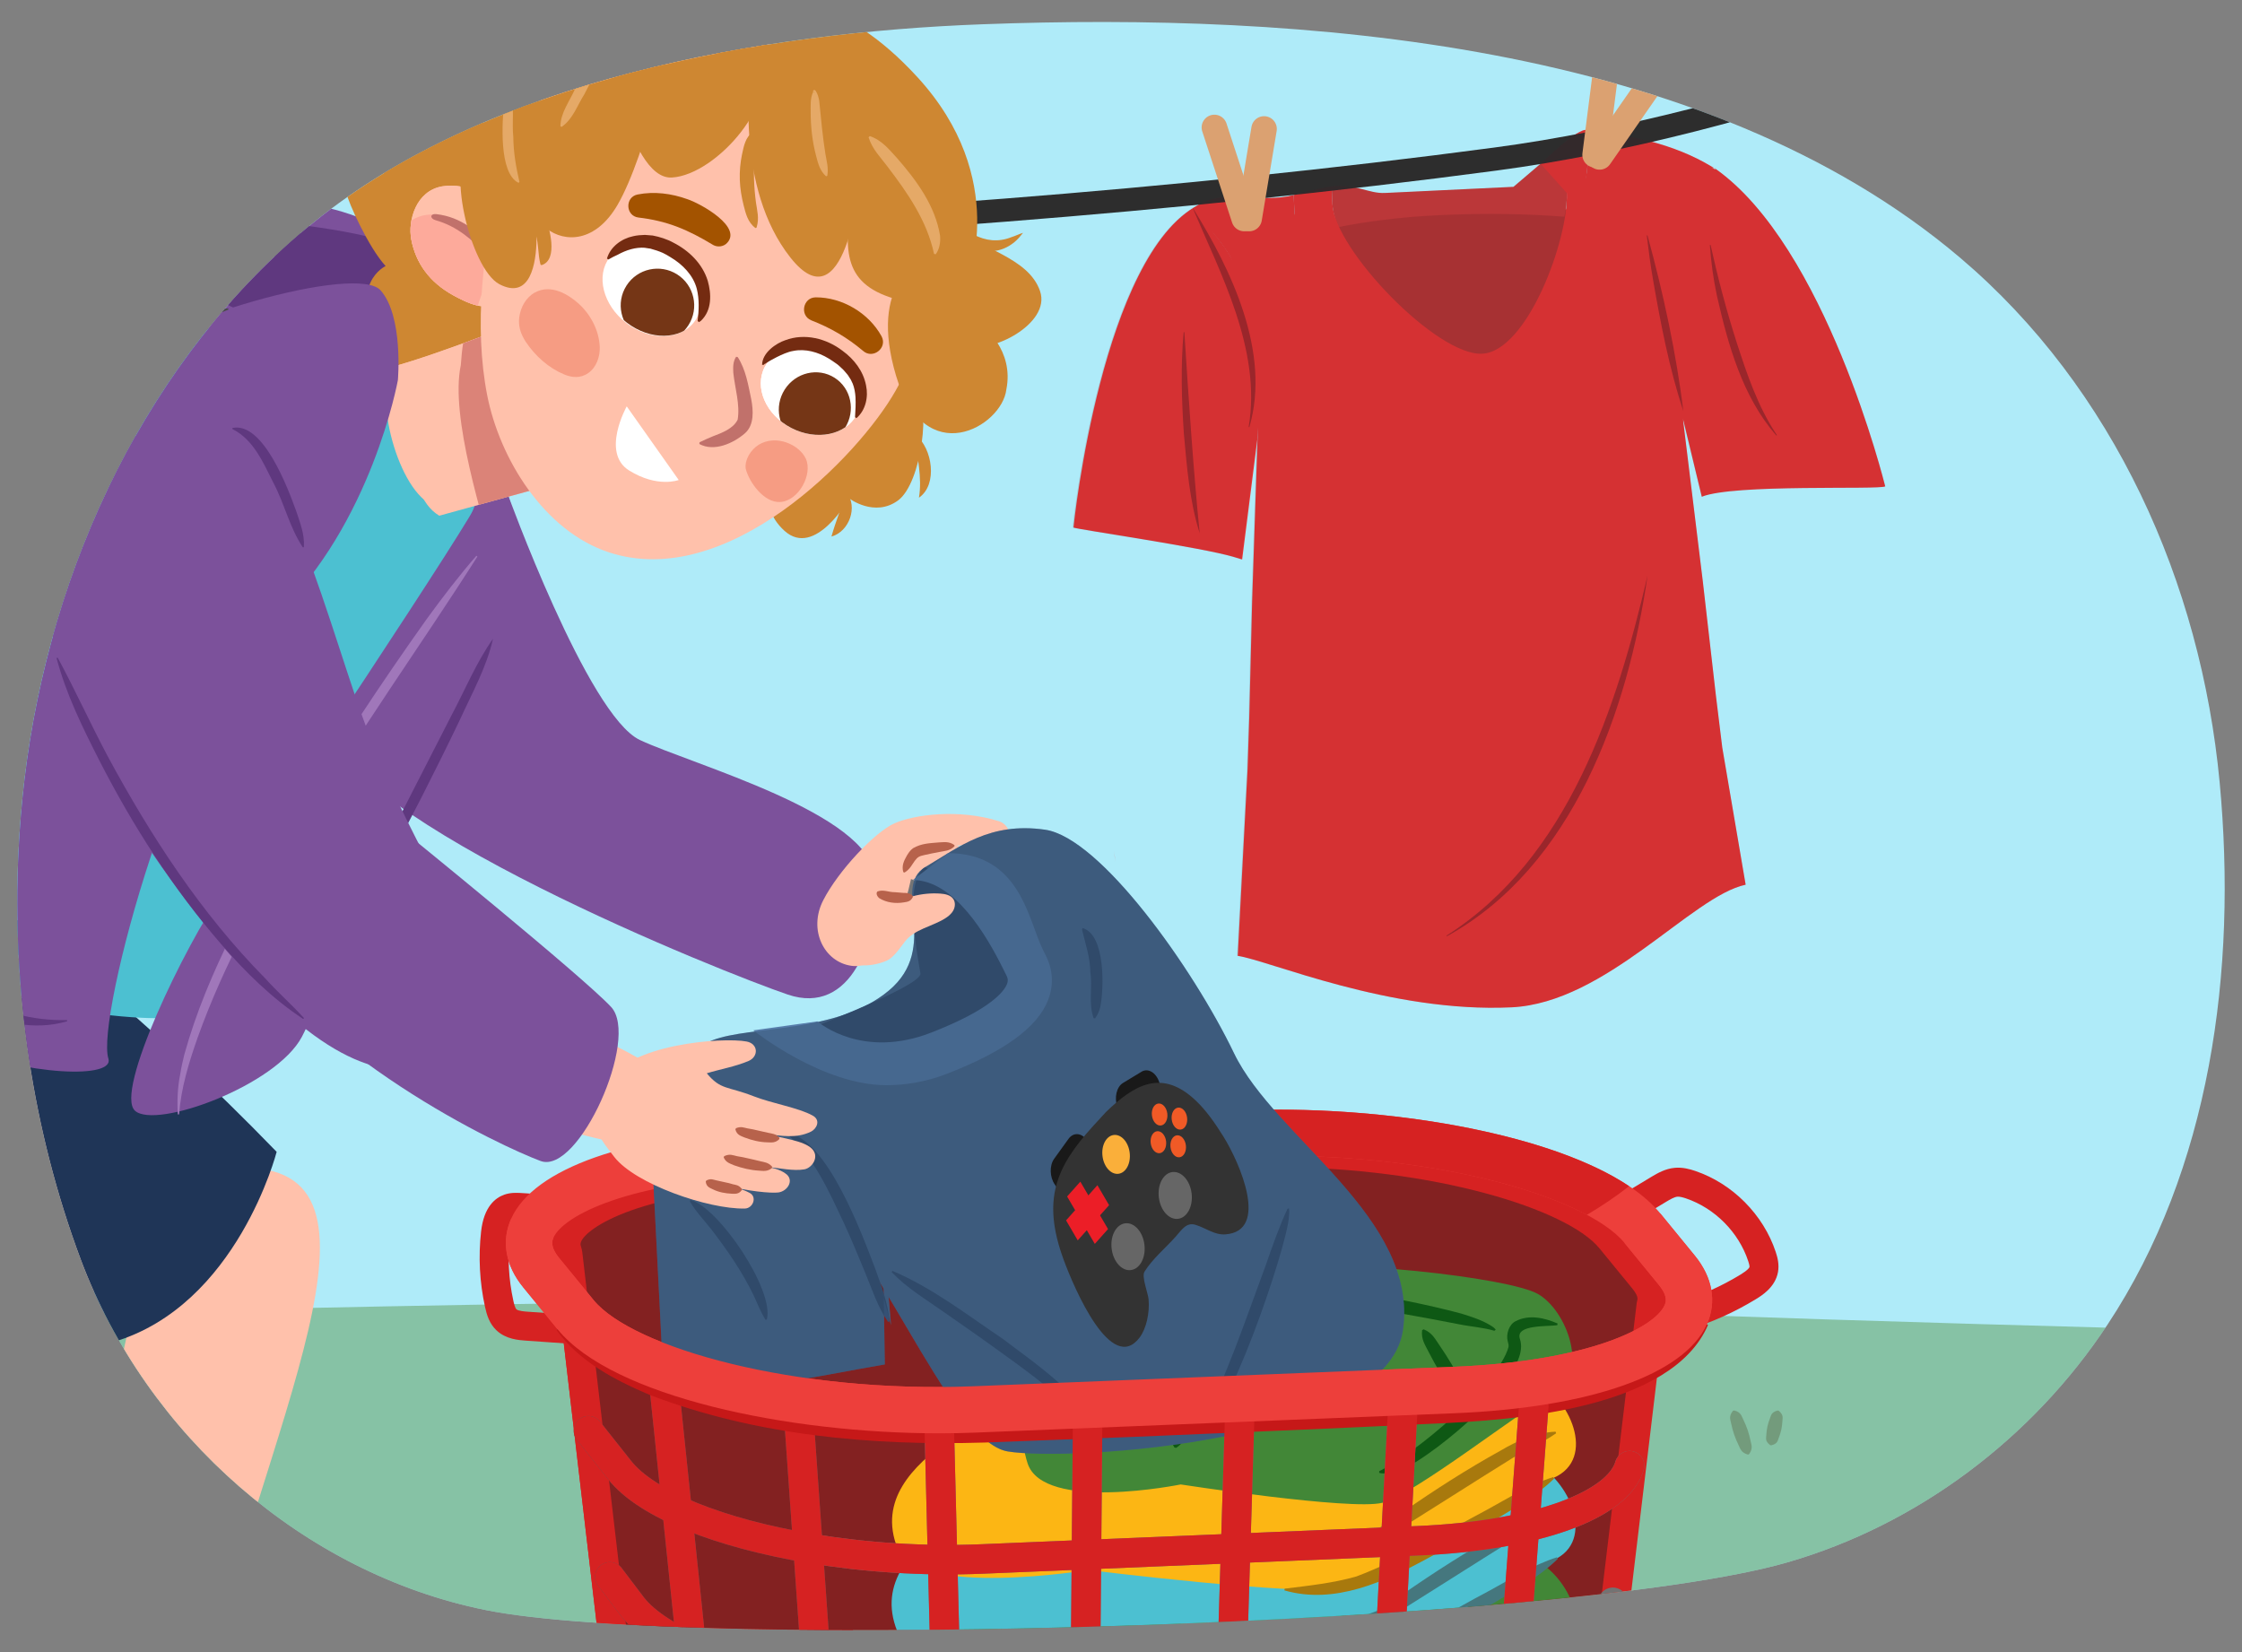 <?xml version="1.0" encoding="UTF-8"?>
<svg id="uuid-d26c9139-6c2f-48b1-8710-ac74fa1246d7" data-name="Art" xmlns="http://www.w3.org/2000/svg" width="380" height="280" xmlns:xlink="http://www.w3.org/1999/xlink" viewBox="0 0 380 280">
  <rect x="0" y="0" width="380" height="280" fill="#808080" stroke="none"/>
  <defs>
    <clipPath id="uuid-70460b26-a9cf-4478-81f6-edb12aafce9b">
      <path d="M3.137,144.313c-1.134,23.44,2.384,47.313,10.546,69.122,11.178,29.866,37.869,53.207,68.56,59.424,34.56,7.002,183.37,2.7,220.678-8.059,22.059-6.362,41.516-20.986,54.29-40.307,17.406-26.325,22.014-59.924,19.002-91.904-3.184-33.806-17.902-66.779-43.979-88.899C288.806,6.851,220.104,2.114,166.546,4.111c-37.398,1.394-83.483,9.313-113.397,33.598C25.197,60.401,8.459,96.016,4.163,132.03c-.486,4.077-.827,8.175-1.026,12.283Z" style="fill: none;"/>
    </clipPath>
    <clipPath id="uuid-0a7876c2-789a-4bec-b434-a0a644c77ca4">
      <path d="M74.456,87.404l26.124-7.204-9.394-26.871s-16.431,6.618-24.751,8.848c4.213,8.309,1.493,21.28,8.02,25.227Z" style="fill: #ffc1ab;"/>
    </clipPath>
    <clipPath id="uuid-ee1973f2-7429-4b81-beaa-18ac0c3ff181">
      <path d="M77.749,91.333l22.94-8.816-11.215-30.879s-16.144,4.012-24.554,6.045c-4.797,7.313-5.803,23.27,12.829,33.649Z" style="fill: none;"/>
    </clipPath>
    <clipPath id="uuid-dc26d036-086a-450d-aeb3-61f22503e364">
      <path d="M74.977,31.577c4.346-.732,8.432,2.061,11.585,4.269,1.15,.806,.464,2.144-.604,2.33,.009,.033,.032,.059,.036,.094,.009,.057,.007,.113,.014,.17,.687,1.917,.202,3.993-.497,6.039-.47,1.888-1.139,3.75-1.734,5.617,.009,.091,.029,.179,.015,.282-.418,3.168-5.259,.608-6.935-.311-4.102-2.248-6.388-5.515-7.146-9.474-.617-3.221,.788-8.261,5.267-9.016Z" style="fill: #ffc1ab;"/>
    </clipPath>
    <clipPath id="uuid-134d4dd9-eee2-4ede-b601-011d2a5debdc">
      <path d="M103.416,43.532c-2.395,3.119-1.134,8.109,2.82,11.146,3.951,3.035,9.095,2.967,11.49-.152,2.394-3.119,1.133-8.108-2.818-11.143-3.952-3.036-9.098-2.969-11.492,.149Z" style="fill: none;"/>
    </clipPath>
    <clipPath id="uuid-dda8a8c1-6efa-4b6d-a279-4dc1cc6ac65f">
      <path d="M145.206,70.255c-1.824,3.483-6.792,4.5-11.094,2.273-4.303-2.227-6.313-6.855-4.488-10.338,1.824-3.482,6.79-4.501,11.094-2.274,4.302,2.227,6.312,6.856,4.489,10.339Z" style="fill: #fff;"/>
    </clipPath>
    <clipPath id="uuid-cc8b3358-daff-4ff5-b8a3-076a1925d811">
      <path d="M160.431,288.599c-5.6,4.168-11.707,9.906-8.358,18.236s32.309,3.597,32.309,3.597c0,0,35.896,4.437,42.541,3.109,6.645-1.328,28.957-15.48,36.336-18.735,7.379-3.255,2.715-13.798-3.469-16.644-6.184-2.846-42.726-6.061-58.519-4.454-15.793,1.608-35.24,10.723-40.84,14.89Z" style="fill: #858585; opacity: .78;"/>
    </clipPath>
    <clipPath id="uuid-ef869a02-3a18-4691-b8a3-16ef1731244a">
      <path d="M160.507,274.638c-5.6,4.168-11.707,9.906-8.358,18.236,3.349,8.33,32.309,3.597,32.309,3.597,0,0,35.896,4.437,42.541,3.109,6.645-1.328,28.957-15.48,36.336-18.735,7.379-3.255,2.715-13.798-3.469-16.644-6.184-2.846-42.726-6.061-58.519-4.454-15.793,1.608-35.24,10.723-40.84,14.89Z" style="fill: #428737;"/>
    </clipPath>
    <clipPath id="uuid-09f57189-445f-4b55-96d2-c28aec6a36a3">
      <path d="M160.431,258.217c-5.6,4.168-11.707,9.906-8.358,18.236,3.349,8.33,32.309,3.597,32.309,3.597,0,0,35.896,4.437,42.541,3.109,6.645-1.328,28.957-15.48,36.336-18.735,7.379-3.255,2.715-13.798-3.469-16.644-6.184-2.846-42.726-6.061-58.519-4.454-15.793,1.608-35.24,10.723-40.84,14.89Z" style="fill: #4cc0d1;"/>
    </clipPath>
    <clipPath id="uuid-ff9d89a1-0e48-4a82-bc16-c8ce31e30867">
      <path d="M160.507,244.256c-5.6,4.168-11.707,9.906-8.358,18.236,3.349,8.33,32.309,3.597,32.309,3.597,0,0,35.896,4.437,42.541,3.109,6.645-1.328,28.957-15.48,36.336-18.735,7.379-3.255,2.715-13.798-3.469-16.644s-42.726-6.061-58.519-4.454c-15.793,1.608-35.24,10.723-40.84,14.89Z" style="fill: #fcb614;"/>
    </clipPath>
  </defs>
  <g style="clip-path: url(#uuid-70460b26-a9cf-4478-81f6-edb12aafce9b);">
    <rect x="-109.21" y="-27.467" width="662.079" height="364.627" style="fill: #afebf9;"/>
    <path d="M-86.813,225.901s218.947-9.096,346.295-4.06c127.348,5.036,310.539,7.554,310.539,7.554l-83.63,137.375L-43.711,333.886l-43.102-107.984Z" style="fill: #65a060; opacity: .55;"/>
    <g>
      <g>
        <g>
          <g>
            <g>
              <path d="M243.745,35.765c-7.114,.339-13.404-.01-18.483,1.794,2.51,12.664,8.983,22.712,15.849,22.385l11.364,2.398c6.842-.326,12.912-13.847,14.229-26.628-6.393-1.319-13.954-.378-22.959,.052Z" style="fill: #b53636;"/>
              <path d="M265.134,36.729c.327-1.285,.483-2.632,.417-4.013l-.154-3.236c-2.439-.056-2.2-1.829-4.276-1.73l-4.592,3.914-19.156,.914-2.639,.126c-2.792,.133-5-1.625-9.037-1.121l.144,3.028c.065,1.359,.494,2.658,.93,3.889,4.716-.937,10.446-1.713,17.003-2.026,8.3-.396,15.504-.206,21.361,.256Z" style="fill: #cc3d3d;"/>
              <path d="M295.874,149.941l-3.963-23.251-1.073-8.768-1.121-9.777-1.121-9.777-1.073-8.768-1.073-8.768-1.073-8.768-.13-1.06-.002-.037s-.591-3.143-.649-7.685c-.033-2.6,.113-5.658,.642-8.849,.49-2.955,1.311-6.021,2.632-8.944,1.433-3.173,1.42-13.25,4.244-15.749-.326-.166-1.686-1.317-2.114-1.405-.433-.089,1.098,.255,.767,.271l-.775-.445c-6.26-3.763-13.678-5.286-21.029-6.135l.161,3.371c.064,1.343-.009,2.662-.204,3.943-.51,3.356-5.799,18.866-7.799,21.423-3.2,4.093-3.575,10.204-9.21,10.473l-12.606-2.297c-5.634,.269-9.35-6.881-13.006-10.647-2.285-2.353-3.98-5.297-4.83-8.588-.324-1.256-1.996-2.358-2.06-3.701l-.141-2.952c-5.614,1.509-10.545-1.199-15.841,1.49h-.002c-.094,.057-.19,.127-.285,.188-.522,.336-1.048,.717-1.573,1.052,2.885,2.1,5.103,4.705,6.82,7.517,1.692,2.769,1.994,11.766,2.839,14.667,.907,3.113,1.407,6.138,1.677,8.739,.479,4.62,.231,7.897,.231,7.897l-.03,.913-.292,8.833-.292,8.833-.292,8.833-.244,9.842-.244,9.842-.292,8.833-1.66,31.471c5.269,.755,25.772,9.709,46.419,8.724,16.052-.766,30.539-18.86,39.667-20.782Z" style="fill: #eb3636;"/>
              <path d="M246.835,63.291l2.775-.178c10.498-.501,20.014-27.218,19.514-37.716l-.161-3.371c-1.641-.351-7.159,5.219-7.842,5.723l4.43,4.966c.367,7.687-6.662,26.869-14.35,27.236h0c-7.687,.367-24.994-17.654-25.361-25.342l-.144-3.028c-2.418,.385-4.021,.854-6.428,1.469l.141,2.952c.501,10.498,16.928,27.789,27.426,27.288Z" style="fill: #eb3636;"/>
            </g>
            <g>
              <path d="M290.767,28.606c-13.142,11.63-6.175,42.974-6.175,42.974l.681-.032-.029-.609,3.196,13.249c5.411-2.216,30.178-1.138,31.087-1.761-.137-.511-10.066-40.614-28.761-53.821Z" style="fill: #eb3636;"/>
              <g>
                <path d="M208.388,43.188c.283,.463,.552,.932,.807,1.405-.255-.473-.525-.942-.807-1.405Z" style="fill: #eb3636;"/>
                <path d="M209.196,44.594h0c-.255-.474-.525-.943-.807-1.406l-.007-.012c-.261-.428-.538-.85-.823-1.267-.023-.034-.044-.07-.068-.104l-.003,.003c-.54-.784-1.124-1.546-1.754-2.281h0l-.028-.032c-1.211-1.409-.98-3.612-2.566-4.767-16.259,8.447-21.155,53.948-21.183,54.678,.604,.315,21.719,3.336,27.238,5.004,.448,.135,.896,.271,1.342,.409l2.588-20.44s1.875-19.025-3.929-29.785Z" style="fill: #eb3636;"/>
              </g>
            </g>
          </g>
          <g style="opacity: .47;">
            <path d="M202.097,35.122c6.611,10.604,13.323,24.555,9.669,37.23-.024,.074-.145,.04-.12-.039,2.185-13.036-4.771-25.884-9.549-37.191h0Z" style="fill: #591922;"/>
          </g>
        </g>
        <g style="opacity: .47;">
          <path d="M279.241,39.921c2.644,9.635,4.915,20.139,6.06,29.735-2.378-7.24-3.81-14.681-5.111-22.165-.44-2.488-.764-5.003-1.071-7.545-.011-.069,.103-.1,.122-.025h0Z" style="fill: #591922;"/>
        </g>
        <g style="opacity: .47;">
          <path d="M289.931,41.536c1.233,5.572,2.686,11.101,4.431,16.534,1.751,5.399,3.6,10.9,6.784,15.64,.045,.059-.054,.142-.102,.073-5.724-6.57-8.15-15.348-10.045-23.677-.59-2.811-1-5.662-1.19-8.545-.015-.074,.107-.106,.123-.025h0Z" style="fill: #591922;"/>
        </g>
        <g style="opacity: .47;">
          <path d="M279.244,97.564c-3.316,22.915-12.609,49.295-33.976,61.094-.069,.04-.133-.075-.059-.111,20.684-13.191,28.818-38.66,34.035-60.983h0Z" style="fill: #591922;"/>
        </g>
      </g>
      <path d="M-226.087,34.865S35.484,55.954,253.461,26.956c87.265-11.609,192.848-75.362,192.848-75.362" style="fill: none; stroke: #2d2d2d; stroke-linecap: round; stroke-linejoin: round; stroke-width: 3.916px;"/>
      <path d="M290.821,117.925l-1.123-9.775-1.123-9.775-1.074-8.766-1.074-8.766-1.074-8.766-.13-1.059-.003-.067,3.2,13.246c5.418-2.216,30.216-1.138,31.127-1.761-.137-.511-10.079-40.606-28.797-53.809-.035,.031-.068,.065-.103,.096-.25-.171-.471-.303-.616-.348,.136,.035,.357,.091,.527,.142l-.583-.334c-6.268-3.762-13.696-5.285-21.056-6.134l.161,3.37v0l-.161-3.37c-1.643-.351-7.168,5.218-7.852,5.722l-4.598,3.913-19.18,.913-2.642,.126c-2.795,.133-5.006-1.625-9.049-1.121-2.421,.385-4.026,.854-6.436,1.469h0c-5.621,1.508-10.559-1.199-15.861,1.49h-.002c-.095,.057-.191,.127-.286,.188-.338,.175-.669,.372-.997,.578-.059-.089-.1-.151-.1-.151l.048,.184c-15.441,9.806-20.133,53.341-20.161,54.055,.604,.315,21.746,3.336,27.272,5.003,.449,.135,.897,.271,1.343,.409l2.591-20.436s.02-.212,.05-.587c-.018,.517-.039,.807-.039,.807l-.03,.913-.292,8.831-.293,8.831-.293,8.831-.244,9.84-.244,9.84-.293,8.831-1.663,31.464c5.275,.755,25.804,9.707,46.477,8.723,16.073-.765,30.578-18.856,39.717-20.778l-3.968-23.246-1.074-8.766Zm-25.444-82.421l-.04-.006c.083-.514,.139-1.036,.162-1.565-.019,.494-.06,1.018-.122,1.571Zm.133-1.864c.006-.299,.007-.6-.008-.903,.014,.284,.014,.589,.008,.903Zm3.51-5.521c.054-.691,.079-1.342,.076-1.95,.007,.657-.019,1.307-.076,1.95Zm-.03,.34c.008-.091,.017-.184,.024-.273-.008,.091-.015,.183-.024,.273Z" style="fill: #591922; opacity: .15;"/>
      <g style="opacity: .47;">
        <path d="M200.74,56.336c.717,11.143,1.495,22.979,2.596,34.033-1.722-5.42-2.169-11.275-2.685-16.946-.375-5.692-.547-11.378-.036-17.08-.005-.076,.123-.09,.125-.007h0Z" style="fill: #591922;"/>
      </g>
      <g>
        <line x1="211.722" y1="37.039" x2="214.248" y2="21.853" style="fill: none; stroke: #dba171; stroke-linecap: round; stroke-miterlimit: 10; stroke-width: 4.323px;"/>
        <line x1="205.827" y1="21.6" x2="210.88" y2="37.039" style="fill: none; stroke: #dba171; stroke-linecap: round; stroke-miterlimit: 10; stroke-width: 4.323px;"/>
      </g>
      <g>
        <line x1="271.115" y1="26.595" x2="279.908" y2="13.958" style="fill: none; stroke: #dba171; stroke-linecap: round; stroke-miterlimit: 10; stroke-width: 4.323px;"/>
        <line x1="272.408" y1="10.12" x2="270.354" y2="26.234" style="fill: none; stroke: #dba171; stroke-linecap: round; stroke-miterlimit: 10; stroke-width: 4.323px;"/>
      </g>
    </g>
    <g>
      <g>
        <path d="M85.92,83.381s13.694,37.878,22.54,42.037c8.847,4.159,39.012,12.435,39.783,23.152,.771,10.716-4.032,23.62-14.718,19.993-10.686-3.627-75.321-29.315-78.77-46.358-3.45-17.043,31.164-38.824,31.164-38.824Z" style="fill: #7c519b;"/>
        <g>
          <path d="M152.231,151.272c3.301,1.219,4.597,2.716,7.052,3.759,1.104,.469,2.613,.825,3.332-.134,1.162-1.551-.785-3.059-1.354-3.461,0,0-6.801-4.936-9.791-4.774-2.99,.162-6.749,.454-6.378,2.193,.371,1.739,3.838,1.198,7.139,2.418Z" style="fill: #757575;"/>
          <path d="M155.02,149.209c3.855,1.451,5.361,3.212,8.226,4.449,1.288,.556,3.052,.985,3.9-.133,1.371-1.807-.897-3.586-1.56-4.061,0,0-7.925-5.826-11.425-5.657-3.5,.168-7.902,.483-7.48,2.521s4.483,1.43,8.338,2.881Z" style="fill: #ffc1ab;"/>
          <path d="M139.517,152.604c2.562-5.022,8.736-11.558,12.063-13.054,3.327-1.496,10.948-2.511,17.766-.362,.989,.312,1.848,1.379,1.704,2.439-.186,1.369-1.904,1.607-3.243,1.608-3.28,.003-8.728-.17-12.597,1.264,0,0-2.562,20.4-10.94,19.182-4.595-.668-7.314-6.055-4.752-11.077Z" style="fill: #ffc1ab;"/>
          <path d="M158.987,147.535c2.806,1.368,5.733,2.488,8.735,3.343,1.35,.384,3.154,.58,3.85-.639,1.124-1.969-1.356-3.439-2.074-3.823,0,0-9.76-4.581-12.542-4.522-2.782,.059-6.926,1.7-6.243,3.665,.683,1.966,8.274,1.977,8.274,1.977Z" style="fill: #ffc1ab;"/>
          <path d="M161.777,143.438c-.823,.804-1.698,.771-2.556,.954-.854,.168-1.714,.323-2.51,.514-.889,.201-1.136,.285-1.669,.995-.482,.639-.791,1.415-1.734,1.981l-.207-.074c-.317-1.092,.119-1.938,.599-2.79,.264-.423,.517-.869,1.06-1.266,1.429-.819,2.762-.831,4.264-.972,.902-.032,1.794-.237,2.74,.438l.015,.22h0Z" style="fill: #b7624b;"/>
          <path d="M166.813,150.686c-.633,.215-.976-.049-1.398-.192l-1.228-.462c-.822-.447-1.758-.413-2.386-1.244,.202-1.235,5.66,.847,5.011,1.898h0Z" style="fill: #464646;"/>
          <path d="M163.212,153.725c-.517,.301-.767,.088-1.08-.005-.309-.1-.602-.232-.897-.356-.573-.375-1.342-.44-1.565-1.251l.053-.141c.71-.462,1.382,.08,2.028,.272,.295,.149,.59,.296,.866,.48,.271,.192,.604,.268,.665,.867l-.069,.133h0Z" style="fill: #464646;"/>
        </g>
        <g>
          <g>
            <path d="M8.437,272.267c-.561,7.361-14.447,16.192-15.95,8.454-10.039-51.701-5.213-83.718-1.11-93.022,2.681-5.774,8.683-25.79,11.742-25.861,30.948-2.711,9.116,60.622,5.319,110.429Z" style="fill: #ffc1ab;"/>
            <path d="M10.519,270.204c-1.424,7.927-3.033,16.425-4.431,22.191-7.471,3.907-17.144-.884-17.144-.884,0,0,.616-8.515,1.503-20.337l20.072-.969Z" style="fill: #b6b6b6;"/>
            <g>
              <path d="M34.219,296.344c-2.492-1.657-5.421-2.481-8.221-3.526-3.471-1.295-6.823-2.99-9.824-5.16-3.37-2.855-.086-7.544-3.855-10.681-3.784-3.15-8.707,.792-8.582,5.536,0,0-3.537,.585-8.894,.237-5.357-.348-5.999-6.785-8.182-4.401-2.183,2.384,1.208,7.606,1.559,8.051,.022,.028,.035,.069,.041,.123,.09,.81-1.432,4.474,.777,8.438v.002c.11,2.88,.581,5.826,1.393,7.993,7.738,1.332,15.322,3.617,23.184,4.127,4.339,.282,8.701-.055,12.942-.956,4.865-1.034,8.462-2.11,11.487-5.336-.752-1.788-2.182-3.354-3.825-4.446Z" style="fill: #6f6f6f;"/>
              <path d="M11.848,287.114c-1.283,3.081-9.632,2.72-12.394,1.919-1.124-.308-2.32-.675-3.216-1.565-1.257-1.274-.336-3.254,1.18-3.803,2.181-.822,4.436-.768,6.697-.595,2.936,.388,5.833,.979,8.389,2.574l-1.355,.587c.519-2.5,.941-5.265,2.897-7.223,1.904-1.767,5.163-3.976,7.64-1.975,2.65,2.532,.088,6.679-2.59,8.005-1.77,.724-3.632,1.306-5.561,1.266-.324-.037-.683-.072-.961-.345-.098-.097,.042-.24,.147-.164,.475,.204,1.108,.015,1.666-.137,1.635-.589,3.376-1.163,4.772-2.219,1.333-1.166,3.048-3.773,1.477-5.217-1.555-1.153-4.136,.807-5.358,2.005-1.589,1.618-1.918,4.12-2.37,6.347-.093,.485-.561,.803-1.045,.71-3.58-1.966-7.88-2.88-11.966-2.462-.864,.074-3.153,.452-2.463,1.547,1.743,1.395,4.232,1.571,6.425,1.781,2.055,.134,4.111,.148,6.138-.223,.659-.116,1.293-.324,1.647-.896,.06-.111,.235-.036,.204,.082h0Z" style="fill: #2b2b2b;"/>
            </g>
          </g>
          <path d="M33.583,290.395c-1.648,7.196-19.019,13.878-18.946,5.995,.463-50.407,8.355-83.441,15.97-96.926,3.509-5.312,6.706-1.91,9.741-1.526,29.552-1.017,4.387,43.766-6.765,92.457Z" style="fill: #ffc1ab;"/>
          <path d="M19.266,227.428c20.945-6.193,27.624-32.213,27.624-32.213C2.503,149.402-29.273,135.423-29.273,135.423c0,0-14.316,13.747-12.155,39.943,2.162,26.195,55.862,53.774,60.694,52.063Z" style="fill: #1f3557;"/>
          <path d="M82.154,98.795s10.126-40.728-13.379-57.662c-23.504-16.934-63.345,.119-70.633,11.094-7.288,10.975-.03,25.51-.03,25.51l84.042,21.058Z" style="fill: #7c519b;"/>
          <path d="M66.789,65.509c-3.573-4.21-36.758-15.27-39.95-21.921-3.192-6.65,10.669-7.304,15.549-6.543,4.88,.762,22.832,2.17,26.868,5.876,4.036,3.706-2.467,22.587-2.467,22.587Z" style="fill: #5f387f;"/>
          <path d="M11.928,67.595c9.353-7.39,32.265-15.741,38.046-16.379,14.587-1.61,29.457-2.791,31.822,27.493,1.078,13.807-30.162,48.533-42.021,68.126-9.097,15.029-12.139,25.735-12.139,25.735,0,0-57.573,1.54-65.684-47.039,20.694-28.784,23.906-37.338,49.976-57.936Z" style="fill: #4cc0d1;"/>
          <path d="M80.835,85.164c.749,.42-36.579,56.605-43.058,65.874-6.48,9.269-18.43,34.05-14.888,37.219,3.542,3.169,23.934-4.266,28.29-12.559,4.356-8.293,12.561-36.001,18.744-42.283,6.184-6.283,22.819-38.222,15.528-50.684-7.292-12.462-4.616,2.434-4.616,2.434Z" style="fill: #7c519b;"/>
          <g>
            <path d="M79.493,16.691c1.418,.186-3.888-3.634-15.038,2.897-5.481,3.211-6.744,7.902-5.73,13.165,.286,1.485,3.703,9.142,6.636,12.339,0,0-6.555,3.008-.911,13.331,3.484,6.373,9.812,8.73,22.186,7.192,15.071-1.874,17.125-18.793,8.547-26.739-8.578-7.947-15.691-22.185-15.691-22.185Z" style="fill: #ce8732;"/>
            <path d="M77.249,18.267c-5.874-1.332-12.087-3.018-17.623,.276,3.877-5.891,12.943-4.395,17.623-.276h0Z" style="fill: #939393;"/>
          </g>
          <g>
            <path d="M74.166,85.9l26.414-5.7-9.394-26.871s-16.431,6.618-24.751,8.848c-3.221,5.662,1.553,22.418,7.731,23.723Z" style="fill: #ffc1ab;"/>
            <g>
              <path d="M74.456,87.404l26.124-7.204-9.394-26.871s-16.431,6.618-24.751,8.848c4.213,8.309,1.493,21.28,8.02,25.227Z" style="fill: #ffc1ab;"/>
              <g style="clip-path: url(#uuid-0a7876c2-789a-4bec-b434-a0a644c77ca4);">
                <g style="clip-path: url(#uuid-ee1973f2-7429-4b81-beaa-18ac0c3ff181);">
                  <path d="M85.765,47.438c.757-.502,1.598-.878,2.556-1.061,3.896-.741,5.811,6.586,1.928,7.325-1.512,.287-2.438,2.262-3.021,4.627-.877,8.341,.639,17.271,3.749,25.969,.744,1.816,1.467,3.605,2.077,5.35,.944,2.699-1.197,4.267-3.234,3.852,.198,.759,.387,1.52,.558,2.281,1.056,4.71-4.898,5.387-6.195,.642-2.354-8.621-7.944-25.82-6.079-34.539,.339-5.398,1.554-10.642,4.626-14.099,.798-.896,1.964-.88,3.034-.346Z" style="fill: #db8378;"/>
                </g>
              </g>
            </g>
          </g>
          <g>
            <path d="M133.945,5.509c2.797,1.979-11.18-16.61-32.507-13.149s-25.066,25.754-25.509,27.345c-.444,1.59-4.091-6.621-10.077-3.611s-6.437,7.718-1.968,12.089c4.47,4.371,17.648,19.594,28.959,5.611,11.311-13.984,41.101-28.285,41.101-28.285Z" style="fill: #ce8732;"/>
            <path d="M155.155,65.576c2.754,2.771,1.045,16.312-2.943,19.239-3.988,2.928-8.288-.35-8.288-.35,0,0-5.748,10.2-10.954,5.504-5.206-4.696-1.555-10.812-1.555-10.812,0,0,16.428-20.939,23.74-13.581Z" style="fill: #ce8732;"/>
            <g>
              <path d="M74.977,31.577c4.346-.732,8.432,2.061,11.585,4.269,1.15,.806,.464,2.144-.604,2.33,.009,.033,.032,.059,.036,.094,.009,.057,.007,.113,.014,.17,.687,1.917,.202,3.993-.497,6.039-.47,1.888-1.139,3.75-1.734,5.617,.009,.091,.029,.179,.015,.282-.418,3.168-5.259,.608-6.935-.311-4.102-2.248-6.388-5.515-7.146-9.474-.617-3.221,.788-8.261,5.267-9.016Z" style="fill: #ffc1ab;"/>
              <g>
                <path d="M74.977,31.577c4.346-.732,8.432,2.061,11.585,4.269,1.15,.806,.464,2.144-.604,2.33,.009,.033,.032,.059,.036,.094,.009,.057,.007,.113,.014,.17,.687,1.917,.202,3.993-.497,6.039-.47,1.888-1.139,3.75-1.734,5.617,.009,.091,.029,.179,.015,.282-.418,3.168-5.259,.608-6.935-.311-4.102-2.248-6.388-5.515-7.146-9.474-.617-3.221,.788-8.261,5.267-9.016Z" style="fill: #ffc1ab;"/>
                <g style="clip-path: url(#uuid-dc26d036-086a-450d-aeb3-61f22503e364);">
                  <path d="M74.299,36.439c3.955,.558,7.06,3.818,8.783,7,.378,.698-.026,1.309-.608,1.559,.542,2.199-.997,4.891-1.513,6.902-.162,.629-.968,.923-1.581,.737-5.265-1.591-9.32-4.914-11.45-9.617-.852,.133-1.845-.522-1.445-1.488,1.333-3.215,3.887-5.648,7.813-5.092Z" style="fill: #fdaa9b;"/>
                  <path d="M73.962,36.292c4.22,.486,7.111,3.009,9.788,5.939,.705,.772-.542,1.805-1.252,1.029-2.348-2.571-5.042-4.925-8.662-5.936-1.033-.288-.946-1.155,.126-1.032Z" style="fill: #c1716b;"/>
                </g>
              </g>
            </g>
            <path d="M115.497,6.267c5.196-1.214,14.679,.623,21.105,3.535,5.378,1.521,10.429,4.147,14.573,7.718,14.559,12.542,8.89,34.103,.601,48.734-6.253,11.038-28.522,34.007-48.631,27.336-10.954-3.634-18.456-15.837-20.574-26.628-2.227-11.361-.894-25.756,2.619-36.599C94.16,2.675,110.529,7.427,115.497,6.267Z" style="fill: #ffc1ab;"/>
            <g>
              <path d="M103.336,43.602c-2.396,3.119-1.136,8.107,2.816,11.142,3.949,3.033,9.093,2.964,11.488-.155,2.394-3.119,1.135-8.106-2.815-11.139-3.951-3.035-9.096-2.966-11.49,.152Z" style="fill: #fff;"/>
              <g style="clip-path: url(#uuid-134d4dd9-eee2-4ede-b601-011d2a5debdc);">
                <path d="M106.181,48.412c-1.849,2.9-.994,6.753,1.906,8.602,2.901,1.85,6.752,.999,8.6-1.901,1.848-2.902,.994-6.753-1.907-8.602-2.901-1.85-6.751-.998-8.6,1.902Z" style="fill: #753616;"/>
              </g>
            </g>
            <g>
              <path d="M145.206,70.255c-1.824,3.483-6.792,4.5-11.094,2.273-4.303-2.227-6.313-6.855-4.488-10.338,1.824-3.482,6.79-4.501,11.094-2.274,4.302,2.227,6.312,6.856,4.489,10.339Z" style="fill: #fff;"/>
              <g>
                <path d="M145.206,70.255c-1.824,3.483-6.792,4.5-11.094,2.273-4.303-2.227-6.313-6.855-4.488-10.338,1.824-3.482,6.79-4.501,11.094-2.274,4.302,2.227,6.312,6.856,4.489,10.339Z" style="fill: #fff;"/>
                <g style="clip-path: url(#uuid-dda8a8c1-6efa-4b6d-a279-4dc1cc6ac65f);">
                  <path d="M143.215,72.532c-1.848,2.901-5.634,3.793-8.454,1.996-2.821-1.798-3.609-5.607-1.76-8.507,1.849-2.9,5.635-3.794,8.455-1.996,2.82,1.798,3.608,5.607,1.759,8.507Z" style="fill: #753616;"/>
                </g>
              </g>
            </g>
            <path d="M125.051,60.531c1.376,2.162,1.759,4.696,2.287,7.174,.333,1.823,.532,4.308-1.063,5.717-1.991,1.728-5.252,3.187-7.742,1.828l.034-.292c.823-.394,1.513-.712,2.244-1.005,1.549-.593,3.477-1.303,4.216-2.827,.436-2.559-.474-5.368-.74-7.97-.043-.927-.076-1.846,.481-2.7l.284,.075h0Z" style="fill: #c1716b;"/>
            <path d="M136.599,77.782c-1.075-2.411-5.054-4.22-8.004-2.404-1.346,.829-2.427,2.575-2.197,4.07,.569,2.278,3.082,5.778,5.81,5.631,3.178-.171,5.553-4.689,4.391-7.297Z" style="fill: #f69c83;"/>
            <path d="M101.653,58.796c-.117-2.894-1.652-5.606-3.551-7.312-1.833-1.646-4.725-3.362-7.407-1.926-1.537,.823-2.454,2.487-2.685,4.218-.183,1.373,.192,2.594,.797,3.646,.041,.074,.083,.147,.127,.22l.033,.053c.054,.089,.107,.18,.165,.267,1.61,2.398,3.887,4.417,6.488,5.497,1.275,.529,2.73,.719,4.093-.24,1.402-.986,2.005-2.815,1.941-4.422Z" style="fill: #f69c83;"/>
            <path d="M128.45,9.955c4.163,6.655-6.857,19.65-14.551,20.133-7.695,.483-11.561-25.401-11.561-25.401,0,0,18.728-6.539,26.113,5.267Z" style="fill: #ce8732;"/>
            <path d="M127.998,7.707c-1.304,5.299-3.313,24.162,5.958,35.928s11.661-12.19,11.661-12.19c0,0-2.488-20.06-10.644-22.514-8.157-2.454-6.975-1.224-6.975-1.224Z" style="fill: #ce8732;"/>
            <path d="M144.416,33.066c-1.453,9.61-1.613,15.332,8.089,17.807,22.431,5.724,6.191-10.789,4.136-21.995-1.65-8.995-12.225,4.188-12.225,4.188Z" style="fill: #ce8732;"/>
            <path d="M158.455,43.063c-2.635,.702-11.29,4.793-6.579,20.633,4.837,16.262,17.945,8.598,18.687,2.336,1.364-6.749-3.996-10.719-3.996-10.719,0,0-1.566-12.679-4.695-11.777s-3.417-.474-3.417-.474Z" style="fill: #ce8732;"/>
            <path d="M160.3,37.891c6.062,4.324,14.023,5.761,15.976,11.435,1.953,5.674-8.811,10.699-11.485,9.053s-4.491-20.488-4.491-20.488Z" style="fill: #ce8732;"/>
            <path d="M125.253,1.512c.262,.013,1.091-.227,2.373-.493,5.285-1.096,15.108-1.841,27.848,12.03,15.83,17.236,8.426,34.686,8.426,34.686,0,0-27.281-19.777-29.771-27.016-2.49-7.238-15.329-2.59-14.737-6.03s5.861-13.177,5.861-13.177Z" style="fill: #ce8732;"/>
            <path d="M113.755,3.114c.85,1.392-4.226,23.271-9.094,31.623-3.704,6.354-8.913,6.431-12.028,3.995-3.378-2.642-9.822-18.147-6.322-23.462,15.97-24.248,27.444-12.156,27.444-12.156Z" style="fill: #ce8732;"/>
            <path d="M138.249,50.394c4.505-.014,9.01,2.658,11.171,6.609,1.048,1.988-1.498,3.937-3.145,2.457-2.7-2.268-5.481-3.889-8.766-5.168-2.018-.828-1.41-3.877,.741-3.897h0Z" style="fill: #a35300;"/>
            <path d="M108.069,32.963c2.821-.562,5.758-.168,8.415,.788,2.204,.708,9.686,4.834,6.569,7.597-.701,.547-1.646,.542-2.343,.073-1.924-1.162-3.88-2.205-5.955-2.994-2.1-.802-4.276-1.297-6.532-1.558-2.221-.264-2.323-3.482-.154-3.907h0Z" style="fill: #a35300;"/>
            <path d="M92.157,32.359c-1.063,2.117-1.177,3.948-1.218,8.138s-1.075,10.394-6.29,7.674c-4.983-2.6-9.386-21.243-4.462-23.349,6.412-2.743,8.253-12.583,11.832-3.928,3.579,8.655,.137,11.465,.137,11.465Z" style="fill: #ce8732;"/>
            <path d="M127.04,5.216c2.318-7.134,11.167-9.152,17.496-6.26,.872,.438,1.734,.877,2.546,1.389-.975-.099-1.899-.279-2.816-.444-6.343-1.112-12.933,.167-17.227,5.316h0Z" style="fill: #939393;"/>
            <path d="M159.9,35.648c3.118,3.171,6.927,6.402,11.55,4.536,.64-.191,1.236-.514,1.945-.719-.433,.553-.906,1.114-1.469,1.578-4.679,3.846-10.887-.146-12.026-5.395h0Z" style="fill: #ce8732;"/>
            <path d="M75.461,20.62c-1.569-3.836-3.38-7.875-7.888-8.645,5.047-2.455,9.439,4.109,7.888,8.645h0Z" style="fill: #939393;"/>
            <path d="M155.265,74.232c-.072-.104-.228-.223-.204-.367-.008,.004,.029-.076,.08-.094,.056-.025,.07-.016,.108-.012,2.747,2.206,3.763,8.346,.504,10.59,.581-3.444-.336-6.876-.635-10.278,.013-.021-.048-.059,.053-.022,.071,.022,.161-.06,.156-.09-.014-.111-.063,.25-.062,.274h0Z" style="fill: #ce8732;"/>
            <path d="M143.462,83.426c2.008,2.457,.474,6.685-2.538,7.507,.734-2.596,1.708-4.968,2.538-7.507h0Z" style="fill: #ce8732;"/>
            <path d="M127.95,22.372c.51,1.6,.055,2.801-.045,4.128-.118,1.308-.149,2.61-.103,3.915,.044,1.304,.151,2.616,.332,3.936,.179,1.328,.586,2.59,.112,4.167-.027,.093-.125,.147-.218,.119-1.333-1.008-1.64-2.494-1.998-3.873-.349-1.383-.589-2.814-.64-4.265-.051-1.449,.076-2.91,.374-4.326,.314-1.397,.528-2.879,1.907-3.895,.097-.074,.245-.024,.278,.093h0Z" style="fill: #ce8732;"/>
            <path d="M90.447,34.253c1.274,.472,1.464,1.428,1.853,2.284,.853,1.975,2.367,7.478-.476,8.387-.118,.026-.219-.062-.236-.175-.429-1.72-.267-3.264-.769-4.982l-.576-2.555c-.182-.878-.627-1.645-.061-2.849,.047-.1,.163-.146,.265-.109h0Z" style="fill: #ce8732;"/>
            <path d="M115.036,81.349l-8.81-12.477s-4.413,7.867,.406,10.866c4.819,2.999,8.404,1.612,8.404,1.612Z" style="fill: #fff;"/>
          </g>
          <path d="M80.917,94.325c-9.679,15.211-20.295,29.829-29.344,45.437-6.894,11.573-13.536,23.404-18.079,36.105-1.481,4.216-2.804,8.507-3.138,13.002l-.22,.005c-.129-2.262-.043-4.578,.409-6.812,.127-.855,.479-2.517,.699-3.349,3.953-14.226,11.49-27.16,18.779-39.876,7.017-11.609,14.48-22.932,22.342-33.978,2.663-3.654,5.408-7.247,8.377-10.665l.177,.131h0Z" style="fill: #a077ba;"/>
        </g>
        <path d="M67.437,64.429s-4.425,24.473-20.799,39.906c-16.374,15.433-30.427,68.391-28.265,75.085,2.162,6.694-56.472-.814-59.891-37.364C-44.937,105.506-3.782,75.943,12.344,64.658c16.126-11.285,48.26-19.852,52.16-15.455,3.9,4.396,2.933,15.226,2.933,15.226Z" style="fill: #7c519b;"/>
        <path d="M-27.009,151.091c3.037,2.458,5.507,5.326,8.333,7.884,8.241,7.646,18.344,14.179,29.971,13.91,.117-.006,.154,.185,.035,.218-11.217,3.264-23.427-5.552-31.121-12.948-2.758-2.708-5.477-5.507-7.382-8.917-.064-.098,.07-.228,.165-.146h0Z" style="fill: #5f387f;"/>
        <path d="M-27.553,132.259c5.126,5.809,9.085,12.409,14.078,18.31,4.711,6.077,10.008,11.568,15.819,16.586l-.111,.19c-3.731-1.418-6.621-4.23-9.372-6.941-5.499-5.499-10.25-11.667-14.673-18.036-2.178-3.197-4.467-6.334-5.927-9.992l.186-.117h0Z" style="fill: #4b4b4b;"/>
        <path d="M4.247,51.938c.853,1.287,.974,2.608,1.365,3.906,.94,3.08,2.12,6.345,4.71,8.366,.463,.456,.983,.79,1.511,1.378l-.063,.211c-4.448,.212-7.039-5.925-7.735-9.571-.255-1.392-.623-2.804-.008-4.275l.22-.015h0Z" style="fill: #4b4b4b;"/>
        <path d="M56.472,160.454c.495-.772,1.171-2.341,1.595-3.199,2.959-5.956,8.696-16.832,11.736-22.879l6.696-13.087c2.299-4.314,4.265-9.1,7.06-13.026-1.067,4.791-3.585,9.282-5.618,13.737-2.114,4.431-4.31,8.82-6.528,13.199-3.382,6.541-6.797,13.068-10.47,19.455-1.2,1.978-2.418,3.984-3.99,5.698-.136,.11-.189,.226-.451,.32-.073,.028-.147-.065-.096-.13l.066-.089h0Z" style="fill: #5f387f;"/>
        <path d="M129.508,61.815c-.071,.007-.267,.021-.341,.029,.027-2.103,2.422-3.68,3.906-4.176,3.302-1.256,7.019-.303,9.736,1.789,1.94,1.407,3.512,3.426,3.979,5.856,.423,1.96-.066,4.21-1.618,5.553l-.251-.153c.075-1.159,.142-2.291,.081-3.406-.046-.732-.192-1.601-.468-2.276-.067-.171-.213-.425-.366-.77l.035,.077-.571-.886,.062,.095c-.336-.359-.608-.775-.984-1.091-.332-.305-.606-.605-1.029-.879-.332-.263-.876-.588-1.232-.821-1.78-1.081-3.957-1.702-6.001-1.277-.923,.144-1.938,.625-2.78,1.035-.703,.369-1.394,.726-2.066,1.198l-.13-.303,.135,.131-.099,.277h0Z" style="fill: #742b11;"/>
        <path d="M118.242,54.402c.218-1.785,.298-3.672-.131-5.418-.588-2.323-2.425-4.186-4.466-5.393-.351-.23-.952-.57-1.285-.722-.67-.298-1.422-.542-2.126-.73l.104,.016c.075,.008-1.374-.191-.977-.159-1.622-.134-3.229,.386-4.65,1.169-.522,.228-1.05,.505-1.592,.817l-.245-.162c.575-1.99,2.459-3.374,4.436-3.785,.567-.151,1.493-.216,2.003-.224,.035,.004,1.294,.102,1.323,.105,1.133,.212,2.463,.632,3.452,1.185,2.665,1.346,4.985,3.58,5.878,6.515,.616,2.199,.741,4.971-1.182,6.774-.103,.079-.219,.143-.322,.205l-.221-.194h0Z" style="fill: #742b11;"/>
      </g>
      <g>
        <path d="M285.439,225.45c-1.051,0-2.023-.68-2.348-1.737-.397-1.297,.332-2.671,1.628-3.069,3.616-1.108,7.087-2.67,10.316-4.643,1.273-.778,1.464-1.155,1.487-1.282,.014-.082,.007-.319-.211-.978-1.62-4.901-5.662-8.975-10.549-10.633-.46-.155-1.041-.325-1.45-.293-.528,.046-1.241,.468-1.871,.84-2.529,1.5-5.069,3.062-7.546,4.642-1.144,.728-2.662,.394-3.392-.749-.73-1.144-.394-2.662,.749-3.392,2.522-1.61,5.108-3.2,7.686-4.727,.974-.577,2.305-1.364,3.941-1.507,1.328-.119,2.544,.225,3.46,.534,6.317,2.142,11.542,7.408,13.636,13.742,.317,.959,.61,2.113,.381,3.391-.468,2.591-2.776,4.001-3.761,4.603-3.581,2.188-7.428,3.919-11.436,5.148-.24,.073-.483,.108-.722,.108Z" style="fill: #d62222;"/>
        <path d="M101.572,228.08c-.059,0-.116-.002-.175-.006l-12.217-.857c-1.286-.09-3.439-.241-5.029-1.75-1.19-1.127-1.637-2.57-1.942-3.962-.925-4.218-1.148-8.53-.664-12.817,.471-4.169,2.406-5.684,3.947-6.22,1.042-.364,2.071-.312,2.685-.282,3.376,.17,6.759,.641,10.057,1.399,1.322,.304,2.147,1.622,1.843,2.945-.305,1.322-1.622,2.144-2.945,1.843-3.017-.694-6.114-1.124-9.203-1.28-.186-.011-.676-.035-.819,.013-.077,.027-.499,.504-.683,2.134-.424,3.751-.228,7.524,.58,11.213,.072,.328,.264,1.203,.524,1.45,.312,.296,1.447,.375,1.992,.414l12.217,.857c1.354,.095,2.374,1.269,2.279,2.622-.091,1.295-1.17,2.284-2.448,2.284Z" style="fill: #d62222;"/>
        <path d="M282.259,221.639h-.008c.554-2.02,.019-4.164-1.775-6.357l-5.59-6.832c-7.9-9.655-36.995-16.565-64.986-15.433l-78.06,3.156c-22.668,.916-37.655,6.826-38.34,14.169h-.003v.009c-.073,.814,.034,1.646,.32,2.49l11.105,94.75,.03,.002c.115,1.267,.672,2.574,1.722,3.899l4.913,6.202c6.943,8.765,32.512,15.037,57.11,14.01l68.6-2.865c18.892-.789,31.703-5.656,33.491-11.841h.014l.01-.08c.133-.487,.196-.982,.19-1.484l11.256-93.795Z" style="fill: #d62222;"/>
        <path d="M93.5,210.342h-.003v.009c-.073,.814,.034,1.646,.32,2.49l11.105,94.75,.03,.002c.115,1.267,.672,2.574,1.722,3.899l4.913,6.202c5.152,6.504,20.563,11.632,38.221,13.427,.006-.281,.009-.562,.01-.842,.028-6.762-2.994-12.708-4.14-19.267-1.803-10.32-1.686-21.046-1.256-31.477,.441-10.704,1.426-21.376,2.028-32.07,.6-10.651,.827-21.362-.268-31.989-.576-5.59-1.579-11.312-4.571-16.068-.796-1.266-1.728-2.426-2.737-3.519l-7.035,.284c-22.668,.916-37.655,6.826-38.34,14.169Z" style="fill: #d62222;"/>
        <path d="M163.371,326.902c-23.608,0-43.262-6.363-47.933-12.258l-4.911-6.202c-.591-.745-.671-1.178-.681-1.293-.02-.225-.056-.445-.106-.66l-11.043-94.22c-.04-.342-.116-.678-.226-1.004-.059-.174-.086-.321-.082-.438l.003-.029c.201-2.15,8.873-8.715,33.647-9.716l78.06-3.157c1.925-.078,3.897-.117,5.86-.117,27.099,0,49.713,7.138,55.125,13.753l5.592,6.832c.468,.572,.995,1.375,.839,1.944-.091,.332-.147,.67-.167,1.007l-11.222,93.504c-.025,.213-.036,.427-.035,.642,0,.037-.002,.069-.009,.101-.004,.014-.008,.028-.012,.042-.65,2.248-8.848,7.458-28.977,8.297l-68.6,2.865c-1.682,.071-3.406,.106-5.122,.106Z" style="fill: #212121; opacity: .45;"/>
        <g>
          <g>
            <path d="M160.431,288.599c-5.6,4.168-11.707,9.906-8.358,18.236s32.309,3.597,32.309,3.597c0,0,35.896,4.437,42.541,3.109,6.645-1.328,28.957-15.48,36.336-18.735,7.379-3.255,2.715-13.798-3.469-16.644-6.184-2.846-42.726-6.061-58.519-4.454-15.793,1.608-35.24,10.723-40.84,14.89Z" style="fill: #858585; opacity: .78;"/>
            <g style="clip-path: url(#uuid-cc8b3358-daff-4ff5-b8a3-076a1925d811);">
              <g>
                <path d="M238.096,271.826l-2.685-.061-17.513-.395-2.171-.049c-1.671-.038-3.655,.257-5.658,.295l-2.277,1.582c-.937,.651-1.689,1.292-2.294,1.912-.447,.015-.902,.03-1.329,.044-3.151,3.272-2.424,6.327,3.126,6.809l10.664,.926c6.755,.587,17.25-2.146,24.382-5.971,1.4-.751,1.196-1.621,2.239-2.443l2.296-1.811c-4.254-.295-5.859-.772-8.781-.838Z" style="fill: #4cc0d1;"/>
                <path d="M215.453,286.017l-13.29-1.406c-8.143-.861-7.458-5.904,.079-11.06l2.349-1.607c1.475-.171,3.498-.277,5.479-.327l-2.276,1.582c-5.54,3.849-5.718,7.817,.532,8.341l9.845,.825c7.571,.635,20.412-3.158,26.411-7.889l2.296-1.811c2.584,.234,4.188,.522,6.721,.911l-2.273,1.843c-8.394,6.807-25.247,11.722-35.872,10.598Z" style="fill: #9e9e9e;"/>
              </g>
            </g>
          </g>
          <g>
            <g>
              <path d="M160.507,274.638c-5.6,4.168-11.707,9.906-8.358,18.236,3.349,8.33,32.309,3.597,32.309,3.597,0,0,35.896,4.437,42.541,3.109,6.645-1.328,28.957-15.48,36.336-18.735,7.379-3.255,2.715-13.798-3.469-16.644-6.184-2.846-42.726-6.061-58.519-4.454-15.793,1.608-35.24,10.723-40.84,14.89Z" style="fill: #428737;"/>
              <g style="clip-path: url(#uuid-ef869a02-3a18-4691-b8a3-16ef1731244a);">
                <g>
                  <path d="M238.173,257.866l-2.685-.061-17.513-.395-2.171-.049c-1.671-.038-3.655,.257-5.658,.295l-2.277,1.582c-.937,.651-1.689,1.292-2.294,1.912-.447,.015-.902,.03-1.329,.044-3.151,3.272-2.424,6.327,3.126,6.809l10.664,.926c6.755,.587,17.25-2.146,24.382-5.971,1.4-.751,1.196-1.621,2.239-2.443l2.296-1.811c-4.254-.295-5.859-.772-8.781-.838Z" style="fill: #4b4b4b;"/>
                  <path d="M215.529,272.056l-13.29-1.406c-8.143-.861-7.458-5.904,.079-11.06l2.349-1.607c1.475-.171,3.498-.277,5.479-.327l-2.276,1.582c-5.54,3.849-5.718,7.817,.532,8.341l9.845,.825c7.571,.635,20.412-3.158,26.411-7.889l2.296-1.811c2.584,.234,4.188,.522,6.721,.911l-2.273,1.843c-8.394,6.807-25.247,11.722-35.872,10.598Z" style="fill: #9e9e9e;"/>
                </g>
              </g>
            </g>
            <path d="M218.368,289.062c4.175-.04,8.338,.102,12.434,.018,1.362-.058,2.989-.04,4.204-.471,1.985-1.431,4.216-2.988,6.293-4.374,5.236-3.466,10.534-6.801,16.158-9.646,1.965-.951,4.038-1.368,6.194-1.566l.102,.276c-1.725,1.304-3.727,2.068-5.385,3.056-3.574,1.986-12.197,7.588-15.803,9.831-1.128,.695-5.647,3.589-6.707,4.244-1.74,.639-3.33,.48-5.057,.501-4.225-.149-8.364-.704-12.464-1.578l.032-.292h0Z" style="fill: #0e5814;"/>
          </g>
          <g>
            <g>
              <path d="M160.431,258.217c-5.6,4.168-11.707,9.906-8.358,18.236,3.349,8.33,32.309,3.597,32.309,3.597,0,0,35.896,4.437,42.541,3.109,6.645-1.328,28.957-15.48,36.336-18.735,7.379-3.255,2.715-13.798-3.469-16.644-6.184-2.846-42.726-6.061-58.519-4.454-15.793,1.608-35.24,10.723-40.84,14.89Z" style="fill: #4cc0d1;"/>
              <g style="clip-path: url(#uuid-09f57189-445f-4b55-96d2-c28aec6a36a3);">
                <g>
                  <path d="M238.096,241.444l-2.685-.061-17.513-.395-2.171-.049c-1.671-.038-3.655,.257-5.658,.295l-2.277,1.582c-.937,.651-1.689,1.292-2.294,1.912-.447,.015-.902,.03-1.329,.044-3.151,3.272-2.424,6.327,3.126,6.809l10.664,.926c6.755,.587,17.25-2.146,24.382-5.971,1.4-.751,1.196-1.621,2.239-2.443l2.296-1.811c-4.254-.295-5.859-.772-8.781-.838Z" style="fill: #4b4b4b;"/>
                  <path d="M215.453,255.635l-13.29-1.406c-8.143-.861-7.458-5.904,.079-11.06l2.349-1.607c1.475-.171,3.498-.277,5.479-.327l-2.276,1.582c-5.54,3.849-5.718,7.817,.532,8.341l9.845,.825c7.571,.635,20.412-3.158,26.411-7.889l2.296-1.811c2.584,.234,4.188,.522,6.721,.911l-2.273,1.843c-8.394,6.807-25.247,11.722-35.872,10.598Z" style="fill: #9e9e9e;"/>
                </g>
              </g>
            </g>
            <path d="M229.561,274.304c1.916-.688,3.727-1.017,5.279-2.048,.595-.44,2.333-1.663,2.966-2.107,5.337-3.703,10.779-7.201,16.471-10.348,2.801-1.663,5.97-3.034,9.298-3.198l.101,.275c-2.738,1.902-5.556,2.953-8.323,4.778-4.733,2.934-11.55,7.303-16.351,10.297l-2.028,1.298c-.638,.435-1.583,1.067-2.312,1.271-1.732,.531-3.449,.524-5.101,.075v-.294h0Z" style="fill: #45777e;"/>
            <path d="M176.047,276.547c1.727,.001,2.744,.851,4.029,1.349,1.24,.549,2.526,.96,3.814,1.339,2.753,.999,5.439,.642,8.073,1.713l.053,.289c-1.274,1.088-2.831,1.057-4.367,.999-1.486-.061-2.979-.258-4.414-.678-1.431-.42-2.831-.97-4.117-1.721-1.346-.741-2.673-1.49-3.246-3.054l.174-.236h0Z" style="fill: #45777e;"/>
          </g>
          <g>
            <g>
              <path d="M160.507,244.256c-5.6,4.168-11.707,9.906-8.358,18.236,3.349,8.33,32.309,3.597,32.309,3.597,0,0,35.896,4.437,42.541,3.109,6.645-1.328,28.957-15.48,36.336-18.735,7.379-3.255,2.715-13.798-3.469-16.644s-42.726-6.061-58.519-4.454c-15.793,1.608-35.24,10.723-40.84,14.89Z" style="fill: #fcb614;"/>
              <g style="clip-path: url(#uuid-ff9d89a1-0e48-4a82-bc16-c8ce31e30867);">
                <g>
                  <path d="M238.173,227.484l-2.685-.061-17.513-.395-2.171-.049c-1.671-.038-3.655,.257-5.658,.295l-2.277,1.582c-.937,.651-1.689,1.292-2.294,1.912-.447,.015-.902,.03-1.329,.044-3.151,3.272-2.424,6.327,3.126,6.809l10.664,.926c6.755,.587,17.25-2.146,24.382-5.971,1.4-.751,1.196-1.621,2.239-2.443l2.296-1.811c-4.254-.295-5.859-.772-8.781-.838Z" style="fill: #4b4b4b;"/>
                  <path d="M215.529,241.674l-13.29-1.406c-8.143-.861-7.458-5.904,.079-11.06l2.349-1.607c1.475-.171,3.498-.277,5.479-.327l-2.276,1.582c-5.54,3.849-5.718,7.817,.532,8.341l9.845,.825c7.571,.635,20.412-3.158,26.411-7.889l2.296-1.811c2.584,.234,4.188,.522,6.721,.911l-2.273,1.843c-8.394,6.807-25.247,11.722-35.872,10.598Z" style="fill: #9e9e9e;"/>
                </g>
              </g>
            </g>
            <path d="M229.637,260.344c1.916-.688,3.727-1.017,5.279-2.048,.595-.44,2.333-1.663,2.966-2.107,5.337-3.703,10.779-7.201,16.471-10.348,2.801-1.663,5.97-3.033,9.298-3.198l.101,.275c-2.738,1.902-5.556,2.953-8.323,4.778-4.733,2.934-11.55,7.303-16.351,10.297l-2.028,1.298c-.638,.435-1.583,1.067-2.312,1.271-1.732,.531-3.449,.524-5.101,.075v-.294h0Z" style="fill: #a8790d;"/>
          </g>
          <g>
            <path d="M180.876,229.754c-4.498,4.168-9.404,9.906-6.714,18.236,2.69,8.33,25.952,3.597,25.952,3.597,0,0,28.833,4.437,34.171,3.109,5.338-1.328,23.259-15.48,29.187-18.735,5.927-3.255,2.181-13.798-2.787-16.644-4.967-2.846-34.32-6.061-47.005-4.454-12.686,1.608-28.307,10.723-32.805,14.89Z" style="fill: #428737;"/>
            <path d="M204.238,216.993c4.09-1.348,8.452-.341,12.623,.012,4.157,.474,8.289,1.102,12.413,1.77,6.176,1.093,12.353,2.233,18.421,3.858,1.77,.547,3.581,1.13,5.163,2.136l.34,.248c.114,.099,.222,.234,.314,.342l-.229,.184c-1.857-.567-4.063-.702-6.014-1.108-5.935-1.165-12.455-2.321-18.393-3.281-6.139-1.05-12.293-2.043-18.46-2.88-2.029-.269-4.074-.783-6.093-.999l-.085-.281h0Z" style="fill: #0e5814;"/>
            <path d="M233.765,249.334c5.982-2.87,20.153-14.72,21.912-21.029,.051-.42-.013-.475-.131-1.006-.313-1.145,.206-2.836,1.348-3.386,2.282-1.179,4.917-.562,7.11,.401l-.062,.287c-1.653,.245-7.072-.138-6.35,2.263,.849,2.415-.95,5.079-2.258,6.96-3.268,4.399-7.316,8.105-11.657,11.396-2.197,1.608-4.437,3.288-7.073,4.151-.894,.255-1.875,.496-2.846,.257l.008-.294h0Z" style="fill: #0e5814;"/>
            <path d="M225.599,222.043c-2.734,2.669-6.059,4.361-9.246,6.274-2.139,1.169-11.947,7.462-13.763,4.844-.966-1.563,.694-2.987,1.557-4.078,3.918-4.057,7.68-8.183,12.596-11.097l.2,.215c-3.451,5.274-8.829,9.084-12.288,14.09,.035-.159-.045-.381-.155-.542-.227-.265-.365-.278-.413-.294-.062-.007,.114-.003,.26-.031,3.806-1.008,7.362-3.109,10.976-5.012,3.271-1.72,6.403-3.66,10.127-4.623l.149,.253h0Z" style="fill: #0e5814;"/>
            <path d="M199.049,245.32c-.742-1.112-.352-2.151,.111-3.158,.91-1.958,2.685-3.287,4.542-4.171,.968-.488,1.841-.907,2.997-.506l.122,.267c-.464,1.229-1.297,1.561-2.036,2.09-1.381,.998-2.763,2.02-3.731,3.369-.489,.637-.528,1.466-1.72,2.181l-.284-.073h0Z" style="fill: #0e5814;"/>
            <path d="M241.288,225.295c1.491,.575,2,1.735,2.73,2.762,.711,1.039,1.391,2.097,2.033,3.177,.642,1.08,1.234,2.19,1.811,3.309,.573,1.121,1.275,2.166,1.131,3.713l-.252,.15c-1.428-.613-2.011-1.728-2.721-2.768-.708-1.041-1.399-2.092-2.042-3.172-.642-1.08-1.246-2.183-1.819-3.304-.554-1.133-1.329-2.133-1.122-3.718l.252-.15h0Z" style="fill: #0e5814;"/>
          </g>
          <path d="M263.411,250.589c-3.075,3.017-6.776,5.007-10.354,7.197-3.591,2.171-7.241,4.245-10.942,6.246-7.334,4.002-15.894,7.975-24.419,5.509l.037-.291c4.124-.515,8.171-.931,12.143-2.062,7.683-2.86,14.821-7.46,22.098-11.281,3.676-1.996,7.191-4.258,11.285-5.57l.152,.251h0Z" style="fill: #a8790d;"/>
          <path d="M264.048,264.184c-3.075,3.017-6.776,5.007-10.354,7.197-3.591,2.171-7.241,4.245-10.942,6.246-7.334,4.002-15.894,7.975-24.419,5.509l.037-.291c4.124-.515,8.171-.931,12.143-2.062,7.683-2.86,14.821-7.46,22.098-11.281,3.676-1.996,7.191-4.258,11.285-5.57l.152,.251h0Z" style="fill: #45777e;"/>
        </g>
        <line x1="121.507" y1="320.629" x2="112.438" y2="233.689" style="fill: none; stroke: #585858; stroke-linecap: round; stroke-miterlimit: 10; stroke-width: 5px;"/>
        <line x1="141.405" y1="325.552" x2="135.283" y2="238.612" style="fill: none; stroke: #585858; stroke-linecap: round; stroke-miterlimit: 10; stroke-width: 5px;"/>
        <path d="M159.2,242.92c-25.675,0-55.342-6.199-64.682-17.612l-5.815-7.108c-3.039-3.713-3.769-7.859-2.055-11.673,3.819-8.501,19.81-14.13,42.776-15.059l81.2-3.283h0c26.868-1.083,60.708,5.16,70.798,17.492l5.815,7.107c3.039,3.714,3.769,7.86,2.055,11.674-3.82,8.501-19.811,14.13-42.776,15.059l-81.2,3.282c-2.002,.081-4.049,.121-6.117,.121Zm51.741-46.88l-81.2,3.283c-23.344,.943-34.273,6.752-35.924,10.425-.199,.442-.664,1.479,.969,3.474l5.815,7.108c6.587,8.05,34.035,15.858,64.399,14.614l81.2-3.282c23.344-.943,34.273-6.752,35.924-10.425,.199-.443,.664-1.479-.969-3.475l-5.815-7.107c-6.586-8.049-34.029-15.844-64.399-14.615h0Z" style="fill: #ed3f3b;"/>
        <path d="M205.47,196.261l5.471-.221c24.253-.982,46.627,3.794,58.015,9.856,2.489-1.461,4.883-3.078,7.161-4.862-12.927-8.659-38.757-13.198-61.098-12.956-2.26,1.385-4.404,2.946-6.388,4.735-1.133,1.021-2.213,2.187-3.162,3.448Z" style="fill: #d62222;"/>
        <path d="M289.36,224.488c-6.687,13.486-33.07,15.191-46.487,15.706l-50.713,2.122c-8.859,.233-29.481,1.447-38.085,1.067-14.806-.587-29.75-2.562-43.702-7.755-5.869-2.353-11.852-5.272-15.911-10.273l.114-.093c5.766,6.26,14.16,9.101,22.088,11.554,12.167,3.427,24.82,5.072,37.446,5.479,8.416,.337,29.288-.9,38.003-1.18l50.718-1.977c13.78-.492,38.801-2.131,46.53-14.648h0Z" style="fill: #4c4c4c;"/>
        <line x1="253.397" y1="324.257" x2="259.962" y2="238.331" style="fill: none; stroke: #737373; stroke-linecap: round; stroke-miterlimit: 10; stroke-width: 5px;"/>
        <line x1="233.186" y1="324.257" x2="237.785" y2="238.331" style="fill: none; stroke: #737373; stroke-linecap: round; stroke-miterlimit: 10; stroke-width: 5px;"/>
        <line x1="207.534" y1="324.257" x2="210.168" y2="238.331" style="fill: none; stroke: #737373; stroke-linecap: round; stroke-miterlimit: 10; stroke-width: 5px;"/>
        <line x1="161.357" y1="327.625" x2="159.165" y2="240.685" style="fill: none; stroke: #737373; stroke-linecap: round; stroke-miterlimit: 10; stroke-width: 5px;"/>
        <line x1="183.587" y1="327.625" x2="184.343" y2="240.685" style="fill: none; stroke: #737373; stroke-linecap: round; stroke-miterlimit: 10; stroke-width: 5px;"/>
        <path d="M103.369,267.251l3.847,5.077c4.486,5.663,16.398,10.331,30.915,12.823" style="fill: none; stroke: #585858; stroke-linecap: round; stroke-miterlimit: 10; stroke-width: 5px;"/>
        <path d="M137.32,262.418c9.107,1.524,19.182,2.215,29.11,1.8l73.76-3.08c20.313-.848,34.088-6.081,36.01-12.732" style="fill: none; stroke: #737373; stroke-linecap: round; stroke-miterlimit: 10; stroke-width: 5px;"/>
        <path d="M99.741,242.486l5.282,6.668c4.663,5.887,17.14,10.728,32.296,13.263" style="fill: none; stroke: #585858; stroke-linecap: round; stroke-miterlimit: 10; stroke-width: 5px;"/>
      </g>
      <g>
        <path d="M112.974,188.069c.991-1.46,1.151-9.203,7.752-11.755s21.126-1.086,29.922-8.428c8.796-7.342,.409-17.517,6.169-20.927,5.76-3.41,10.963-7.69,20.321-6.337,9.358,1.353,25.089,23.473,32.015,37.875,6.926,14.402,31.375,27.891,28.631,46.953s-56.722,22.27-67,20.538c-10.278-1.732-22.835-38.116-37.238-48.089s-20.574-9.83-20.574-9.83Z" style="fill: #496a91;"/>
        <g>
          <path d="M112.438,233.689l-1.76-34.552c1.901-15.366,4.611-17.201,8.825-20.021,17.605,3.276,23.191,14.07,23.191,14.07l8.329,31.427-1.427-17.043,.375,23.675c-6.176,1.041-12.421,2.404-18.691,3.143-1.08,.127-2.16,.235-3.241,.32-.848,.067-1.697,.116-2.545,.151-1.08,.045-2.161,.061-3.241,.045-1.103-.015-2.207-.061-3.309-.149-.209-.588-6.442-.424-6.504-1.066Z" style="fill: #496a91;"/>
          <path d="M188.795,144.232c.084,.626,.184,1.249,.298,1.869-.114-.619-.213-1.242-.298-1.869Z" style="fill: #eb3636;"/>
        </g>
        <path d="M150.545,224.057c-1.877-2.664-2.721-5.565-3.92-8.398-1.168-2.828-2.332-5.654-3.613-8.418-2.553-5.387-5.021-11.111-9.644-15.029l.081-.235c6.746,1.09,12.618,17.074,14.888,23.024,1.029,2.896,2.17,5.815,2.415,8.918l-.207,.137h0Z" style="fill: #355175;"/>
        <path d="M183.507,157.292c3.866,1.125,3.631,10.211,2.98,13.404-.173,.652-.422,1.294-.88,1.896l-.247-.033c-.907-2.5-.163-5.184-.555-7.759-.031-2.571-.84-4.824-1.423-7.294l.126-.215h0Z" style="fill: #355175;"/>
        <path d="M203.162,242.388c4.725-8.931,7.9-18.623,11.418-28.086,.944-2.76,2.406-6.875,3.651-9.444l.242-.058c.083,.534,.029,.924-.007,1.372-.204,4.831-10.938,36.586-15.304,36.217h0Z" style="fill: #355175;"/>
        <path d="M151.266,215.392c6.831,2.904,12.675,7.476,18.792,11.583,3.209,2.551,16.814,11.638,14.727,15.998l-.225-.107c.021-1.662-1.821-2.931-2.883-4.087-3.931-3.76-8.384-6.961-12.811-10.145-2.959-2.148-5.974-4.226-8.979-6.325-2.994-2.119-6.151-3.981-8.764-6.714l.143-.204h0Z" style="fill: #355175;"/>
        <path d="M117.043,203.372c4.8,1.272,14.258,15.308,12.93,20.269l-.247,.033c-.773-1.331-1.345-2.663-1.954-4.05-1.92-4.024-4.502-7.733-7.208-11.272-1.257-1.578-2.626-2.993-3.663-4.776l.142-.204h0Z" style="fill: #355175;"/>
        <path d="M156.818,146.959s21.839,13.344,16.577,18.028c-5.262,4.684-9.55,16.198-23.576,15.491-14.025-.708-16.411-4.668-16.411-4.668,0,0,22.947-8.582,22.596-10.822s-3.054-15.665,.813-18.028Z" style="fill: #355175;"/>
        <path d="M150.225,183.921c-10.735,0-22.121-8.967-22.549-9.297l10.854-1.516c.425,.324,7.695,6.413,19.281,1.906,10.304-4.005,12.436-7.11,12.875-8.259,.161-.423,.205-.831-.108-1.446-.163-.32-.337-.671-.522-1.045-2.846-5.755-8.324-15.111-15.351-15.111l5.98-4.557c12.257,0,13.578,11.312,16.071,16.354,.172,.347,.332,.672,.483,.968,1.232,2.419,1.38,5.013,.43,7.502-1.778,4.657-7.388,8.765-17.15,12.56-3.598,1.398-7.073,1.94-10.295,1.94Z" style="fill: #577dab;"/>
        <g style="opacity: .33;">
          <path d="M149.066,217.234l.725,2.735-.025-1.58c-.233-.386-.466-.771-.7-1.155Z" style="fill: #233c56;"/>
          <path d="M209.154,178.497c-6.926-14.402-22.656-36.522-32.015-37.875-9.358-1.353-14.561,2.927-20.321,6.337-5.76,3.41,2.626,13.585-6.169,20.927-8.796,7.342-23.32,5.876-29.922,8.428-4.41,1.704-5.941,5.719-6.77,8.636-1.319,2.752-2.388,6.982-3.279,14.186l1.76,34.552c.062,.643,6.295,.479,6.504,1.067,1.103,.088,2.206,.134,3.309,.149,1.08,.015,2.161,0,3.241-.046,.849-.035,1.697-.084,2.545-.151,1.081-.085,2.161-.192,3.241-.32,6.271-.74,12.516-2.102,18.691-3.143l-.179-11.277-.725-2.735c.234,.384,.467,.769,.7,1.155l.025,1.58,1.231,4.644-.402-4.804c7.436,12.439,14.187,25.172,20.166,26.179,10.278,1.732,64.256-1.476,67-20.538,2.744-19.062-21.705-32.551-28.631-46.953Z" style="fill: #233c56;"/>
        </g>
        <g>
          <path d="M195.863,188.396l-3.159,1.915c-1.076,.652-2.41-.106-2.965-1.686l-.358-1.019c-.555-1.579-.13-3.405,.946-4.057l3.159-1.915c1.076-.652,2.41,.106,2.965,1.686l.358,1.019c.555,1.579,.13,3.405-.946,4.057Z" style="fill: #191919;"/>
          <path d="M184.894,198.442l-2.426,3.364c-.826,1.146-2.226,1.046-3.111-.222l-.571-.818c-.885-1.268-.933-3.242-.107-4.388l2.426-3.364c.826-1.146,2.226-1.046,3.111,.222l.571,.818c.885,1.268,.933,3.242,.107,4.388Z" style="fill: #191919;"/>
          <path d="M187.447,188.473c4.761-4.607,9.476-7.451,15.286-1.891,1.735,1.66,3.227,3.798,4.615,6.025,2.819,4.524,7.828,16.051,.339,16.597-1.841,.134-3.318-1.096-5.075-1.623-1.544-.463-2.31,.846-3.393,2.061-1.675,1.88-3.809,3.621-5.235,5.877-.531,.854,.599,3.647,.692,4.687,.205,2.293-.382,4.963-1.511,6.469-4.767,6.356-11.042-8.139-12.9-13.213-3.727-10.179-1.236-15.72,4.932-22.539,.161-.178,2.075-2.28,2.249-2.449Z" style="fill: #333;"/>
          <ellipse cx="199.191" cy="202.607" rx="2.799" ry="3.993" transform="translate(-22.55 24.962) rotate(-6.788)" style="fill: #666;"/>
          <ellipse cx="191.191" cy="211.294" rx="2.799" ry="3.993" transform="translate(-23.632 24.077) rotate(-6.788)" style="fill: #666;"/>
          <g>
            <ellipse cx="196.545" cy="188.891" rx="1.314" ry="1.874" transform="translate(-20.947 24.553) rotate(-6.788)" style="fill: #f05a26;"/>
            <ellipse cx="199.692" cy="194.278" rx="1.314" ry="1.874" transform="translate(-21.562 24.963) rotate(-6.788)" style="fill: #f05a26;"/>
            <ellipse cx="199.899" cy="189.585" rx="1.314" ry="1.874" transform="translate(-21.006 24.954) rotate(-6.788)" style="fill: #f05a26;"/>
            <ellipse cx="196.337" cy="193.584" rx="1.314" ry="1.874" transform="translate(-21.503 24.561) rotate(-6.788)" style="fill: #f05a26;"/>
          </g>
          <g>
            <polygon points="187.802 208.305 185.561 210.82 180.867 202.784 183.108 200.269 187.802 208.305" style="fill: #ec1e27;"/>
            <polygon points="186.002 200.868 187.981 204.256 182.667 210.221 180.688 206.833 186.002 200.868" style="fill: #ec1e27;"/>
          </g>
          <ellipse cx="189.167" cy="195.65" rx="2.322" ry="3.312" transform="translate(-21.798 23.728) rotate(-6.788)" style="fill: #faaf3a;"/>
        </g>
      </g>
      <g>
        <path d="M79.993,183.278c2.593,3.816,6.015,7.654,7.591,9.153,.656,.624,1.957,.382,2.609-.222l2.873-2.658c.652-.604,.944-1.844,.423-2.584-1.155-1.643-6.028-5.908-9.308-7.986-1.169-.741-2.684-.626-3.7,.314l-.054,.05c-1.102,1.02-1.279,2.69-.434,3.933Z" style="fill: #8b8b8b;"/>
        <g>
          <path d="M35.948,70.521c-13.977-.858-49.56,18.704-8.576,76.354,21.463,30.19,33.632,34.443,41.041,34.479,7.408,.036,5.911-32.288,5.911-32.288,0,0-5.876-9.645-11.774-24.605-6.151-15.602-15.009-53.227-26.602-53.938Z" style="fill: #7c519b;"/>
          <g>
            <g>
              <path d="M102.855,183.663c3.225-6.742,19.726-7.908,23.691-7.144,1.989,.383,2.054,2.557,.333,3.294-2.236,.957-4.741,1.371-7.086,2.09,2.387,2.87,3.454,2.142,7.977,3.905,3.13,1.22,7.586,1.93,9.969,3.26,1.461,.816,.613,2.276-.255,2.708-2.442,1.216-5.047,.738-7.765,.381,2.887,.762,6.438,1.141,7.855,2.496,1.417,1.355,.064,3.303-1.24,3.528-1.864,.322-4.174-.212-6.182-.4,0,0,2.052,.303,3.157,1.238,1.28,1.084,.155,2.861-1.363,3.078-1.175,.168-5.332-.187-9.136-1.278-.01,.022-.017,.045-.028,.066,1.776,.381,2.924,.566,4.281,1.288,1.306,.695,.553,2.624-.82,2.653-6.22,.13-18.561-4.149-22.118-8.732-3.398-4.378-4.494-5.689-1.269-12.431Z" style="fill: #ffc1ab;"/>
              <g>
                <path d="M132.105,192.911c-1.774-.364-6.049-1.108-7.395-1.66" style="fill: #333;"/>
                <path d="M124.752,191.203c.879-.346,1.316-.081,1.951,.04,.61,.093,1.205,.213,1.793,.364l1.797,.403c.606,.136,1.187,.13,1.804,.821l-.002,.22c-.656,.681-1.346,.578-2.003,.555-1.335-.023-2.631-.35-3.874-.813-.579-.257-1.355-.41-1.578-1.399l.112-.19h0Z" style="fill: #b7624b;"/>
              </g>
              <path d="M122.744,195.947c.946-.457,1.502-.141,2.159,.002,.677,.104,1.342,.236,2,.399,.664,.138,1.333,.309,1.993,.467,.668,.162,1.322,.185,1.968,.909l-.012,.22c-.748,.645-1.485,.509-2.197,.461-1.442-.079-2.84-.419-4.197-.895-.666-.304-1.428-.451-1.803-1.362l.089-.201h0Z" style="fill: #b7624b;"/>
              <g>
                <path d="M125.342,201.454c-.862-.055-3.114-.498-5.246-1.312" style="fill: #333;"/>
                <path d="M119.729,200.065c.8-.39,1.143-.121,1.642-.025l1.444,.318c.483,.085,.957,.216,1.438,.361,.51,.119,.916,.106,1.461,.745l.021,.219c-.5,.737-1.145,.639-1.673,.633-1.111-.06-2.221-.239-3.229-.744-.488-.251-1.113-.396-1.217-1.317l.112-.19h0Z" style="fill: #b7624b;"/>
              </g>
            </g>
            <path d="M83.757,168.036s26.748,11.112,26.914,13.299-3.094,12.249-6.482,12.13-19.925-5.301-25.649-7.924c-5.723-2.623,5.216-17.505,5.216-17.505Z" style="fill: #ffc1ab;"/>
            <path d="M68.468,140.917s30.204,24.484,35.109,29.743c4.904,5.26-5.496,28.513-11.954,26.107-6.458-2.407-38.812-17.285-54.177-41.91-14.963-23.981,31.022-13.94,31.022-13.94Z" style="fill: #7c519b;"/>
          </g>
        </g>
        <path d="M9.813,111.522c2.966,5.493,5.508,11.127,8.419,16.603,7.318,13.574,15.865,26.706,26.737,37.709,2.071,2.305,4.389,4.337,6.504,6.657,.094,.082-.031,.251-.138,.172-5.226-3.46-9.735-7.899-13.828-12.624-8.2-9.46-14.989-20.053-20.683-31.179-2.826-5.558-5.612-11.184-7.217-17.26-.035-.12,.15-.195,.206-.078h0Z" style="fill: #5f387f;"/>
        <path d="M51.298,92.729c-2.261-3.439-3.082-7.383-4.99-10.961-1.706-3.387-3.334-7.236-6.861-9.022-.105-.027-.107-.193,0-.22,5.172-1.033,9.376,10.265,10.776,14.154,.636,1.93,1.41,3.83,1.286,5.988-.005,.104-.15,.152-.211,.062h0Z" style="fill: #5f387f;"/>
      </g>
      <line x1="121.507" y1="320.629" x2="112.438" y2="233.689" style="fill: none; stroke: #d62222; stroke-linecap: round; stroke-miterlimit: 10; stroke-width: 5px;"/>
      <line x1="141.405" y1="325.552" x2="135.283" y2="238.612" style="fill: none; stroke: #d62222; stroke-linecap: round; stroke-miterlimit: 10; stroke-width: 5px;"/>
      <path d="M289.494,224.548c-6.151,14.324-32.998,16.17-46.577,16.739-16.9,.816-33.805,1.517-50.708,2.235l-25.36,.963c-19.133,.57-38.765-1.184-56.764-8.088-5.882-2.504-11.919-5.646-15.737-10.949l.341-.279c6.067,5.846,14.32,8.449,22.24,10.746,12.088,3.296,24.681,4.904,37.216,5.237,8.367,.278,29.25-.95,37.919-1.244,21.07-1.009,42.253-1.207,63.29-2.573,10.43-1.218,27.769-3.53,33.739-12.967l.402,.18h0Z" style="fill: #c61818;"/>
      <line x1="253.397" y1="324.257" x2="259.962" y2="238.331" style="fill: none; stroke: #d62222; stroke-linecap: round; stroke-miterlimit: 10; stroke-width: 5px;"/>
      <line x1="233.186" y1="324.257" x2="237.785" y2="238.331" style="fill: none; stroke: #d62222; stroke-linecap: round; stroke-miterlimit: 10; stroke-width: 5px;"/>
      <line x1="207.534" y1="324.257" x2="210.168" y2="238.331" style="fill: none; stroke: #d62222; stroke-linecap: round; stroke-miterlimit: 10; stroke-width: 5px;"/>
      <line x1="161.357" y1="327.625" x2="159.165" y2="240.685" style="fill: none; stroke: #d62222; stroke-linecap: round; stroke-miterlimit: 10; stroke-width: 5px;"/>
      <line x1="183.587" y1="327.625" x2="184.343" y2="240.685" style="fill: none; stroke: #d62222; stroke-linecap: round; stroke-miterlimit: 10; stroke-width: 5px;"/>
      <path d="M103.369,267.251l3.847,5.077c4.486,5.663,16.398,10.331,30.915,12.823" style="fill: none; stroke: #d62222; stroke-linecap: round; stroke-miterlimit: 10; stroke-width: 5px;"/>
      <path d="M137.32,262.418c9.107,1.524,19.182,2.215,29.11,1.8l73.76-3.08c20.313-.848,34.088-6.081,36.01-12.732" style="fill: none; stroke: #d62222; stroke-linecap: round; stroke-miterlimit: 10; stroke-width: 5px;"/>
      <path d="M137.32,285.572c8.921,1.524,18.79,2.215,28.515,1.8l72.254-3.08c19.898-.848,33.392-6.081,35.275-12.732" style="fill: none; stroke: #737373; stroke-linecap: round; stroke-miterlimit: 10; stroke-width: 5px;"/>
      <path d="M99.741,242.486l5.282,6.668c4.663,5.887,17.14,10.728,32.296,13.263" style="fill: none; stroke: #d62222; stroke-linecap: round; stroke-miterlimit: 10; stroke-width: 5px;"/>
      <g>
        <path d="M148.652,151.169c1.307,1.088,4.41,1.175,6.051,.732,1.524-.411,3.118-.564,4.693-.451,.828,.059,1.752,.254,2.201,.952,.366,.568,.296,1.339-.034,1.928s-.881,1.024-1.458,1.375c-2.219,1.352-5.101,1.79-6.699,3.84-.707,.906-1.647,2.34-2.692,3.037s-5.29,1.949-7.563-.006" style="fill: #ffc1ab;"/>
        <path d="M148.722,151.084c1.049-.372,1.873,.142,2.948,.126l1.439,.118c.499,.027,.916-.074,1.565,.467l.057,.213c-.361,.803-.985,.834-1.527,.926-1.417,.238-2.94,.059-4.186-.713-.232-.173-.665-.791-.297-1.136h0Z" style="fill: #b7624b;"/>
      </g>
      <path d="M-2.772,75.76c7.736-8.603,29.888-22.757,41.443-23.503l.048,.215c-7.443,2.945-14.657,5.998-21.435,10.256-3.415,2.024-6.725,4.229-10.007,6.476-3.285,2.253-6.379,4.736-9.906,6.724l-.143-.167h0Z" style="fill: #4b4b4b;"/>
      <path d="M137.825,15.587c-.006-.123-.077-.202,.12-.32,.141-.047,.231,.037,.273,.084,.37,.528,.53,1.136,.633,1.744,.282,2.817,.599,6.234,1.052,9.021,.196,1.196,.553,2.31,.316,3.685l-.207,.074c-1.065-.944-1.36-2.21-1.68-3.421-.651-2.429-.928-4.945-.929-7.45,.005-1.141-.091-2.366,.413-3.416,.056,.038,.106,.127,.255,.085,.125-.077,.062-.077,.062-.077-.149,.086-.1,.049-.307-.01h0Z" style="fill: #e5a967;"/>
      <path d="M147.42,23.062c2.092,.713,3.312,2.315,4.655,3.77,3.281,3.762,6.46,8.071,7.262,13.146,.085,1.053-.081,2.213-.738,3.114l-.287-.06c-1.211-5.65-4.453-10.29-7.904-14.82-1.156-1.552-2.539-2.872-3.194-4.942l.207-.208h0Z" style="fill: #e5a967;"/>
      <path d="M101.515,9.668c.125,1.336-.505,2.268-.965,3.292-.475,1.015-.974,2.018-1.501,3.005-1.188,1.862-1.96,4.255-3.868,5.546l-.194-.104c.013-2.298,1.579-4.279,2.466-6.296,.528-.987,1.085-1.958,1.666-2.917,.596-.95,1.021-1.992,2.202-2.63l.194,.104h0Z" style="fill: #e5a967;"/>
      <path d="M86.204,15.243c-.004-.007-.002-.003,.006-.021-.012,.011,.055-.106,.18-.025,.076,.125,.024,.063,.046,.114,.034,.074,.07,.152,.096,.228,.72,2.476,.202,5.147,.469,7.686,.028,2.635,.453,5.051,1.041,7.612l-.16,.151c-3.388-1.664-2.772-10.486-2.422-13.764,.12-.673,.33-1.36,.721-1.934,.027,.012-.027-.022,.048,.083,.155,.077,.194-.038,.188-.077l-.214-.053h0Z" style="fill: #e5a967;"/>
      <path d="M293.96,239.055c1.144,.293,1.207,.956,1.514,1.536,.286,.587,.537,1.186,.747,1.799,.209,.613,.365,1.245,.502,1.883,.134,.639,.409,1.229-.246,2.139-.065,.09-.177,.125-.278,.095-1.075-.317-1.219-.952-1.505-1.539-.282-.588-.546-1.183-.757-1.795-.209-.613-.378-1.24-.512-1.879-.112-.646-.469-1.209,.256-2.142,.067-.087,.178-.121,.278-.095,0,0-.1-.026,0,0Z" style="fill: #739b7c;"/>
      <path d="M299.972,244.881c-.86-.693-.604-1.145-.599-1.651,.026-.501,.089-.995,.193-1.479,.105-.484,.266-.956,.446-1.424,.183-.467,.22-.966,1.219-1.256,.103-.03,.211-.002,.287,.062,.789,.678,.616,1.147,.59,1.648-.03,.5-.079,.997-.183,1.481-.105,.484-.253,.959-.436,1.426-.206,.462-.159,.979-1.229,1.255-.103,.026-.209,0-.287-.062,0,0,.078,.062,0,0Z" style="fill: #739b7c;"/>
      <path d="M321.941,267.14c1.055-.275,1.195,.256,1.478,.586,.678,.881,.962,2.023,.823,3.111-.054,.2-.532,.82-.983,.739-.955-.274-.934-.607-1.088-.938-.146-.325-.296-.635-.403-.955-.112-.317-.197-.64-.276-.972-.073-.359-.329-.501,.23-1.375,.049-.086,.12-.177,.219-.196h0Z" style="fill: #aeaeae;"/>
      <path d="M326.406,271.56c-.783-.384-.754-.842-.652-1.453,.097-.844,.413-1.59,.903-2.263,.235-.327,.345-.723,1.339-.671,.102,.005,.193,.052,.256,.123,.654,.734,.446,1.056,.361,1.428-.083,.372-.175,.734-.312,1.072-.209,.495-.457,.963-.741,1.403-.024,.064-.856,.471-1.153,.362h0Z" style="fill: #aeaeae;"/>
      <path d="M330.554,272.787c-.463-.891-.224-.88-.144-1.074,.094-.176,.211-.322,.355-.434,.144-.112,.323-.178,.514-.23,.193-.049,.294-.215,1,.394,.076,.066,.138,.147,.18,.232,.418,.833,.232,.891,.138,1.066-.097,.172-.205,.33-.348,.442-.144,.112-.314,.189-.507,.238-.207,.031-.255,.265-1.006-.402-.075-.067-.136-.147-.18-.232,0,0,.044,.084,0,0Z" style="fill: #aeaeae;"/>
      <path d="M59.542,278.839c.91-.572,1.172-.17,1.56,.023,1.025,.436,3.188,3.122,1.278,3.684-.474-.09-.761-.135-.918-.217-.368-.313-.695-.64-1.065-.994-.235-.25-.466-.524-.693-.82-.219-.318-.582-.408-.326-1.432,.02-.102,.08-.192,.164-.244h0Z" style="fill: #aeaeae;"/>
      <path d="M66.412,276.703c.848,.645,.593,.99,.588,1.403-.027,.407-.09,.804-.195,1.19-.105,.386-.266,.756-.444,1.122-.182,.365-.22,.769-1.208,.915-.105,.016-.207-.016-.283-.077-.777-.626-.606-.993-.578-1.4,.031-.406,.081-.807,.185-1.193,.105-.386,.252-.76,.435-1.125,.204-.359,.159-.785,1.217-.912,.105-.013,.205,.018,.283,.077,0,0-.078-.059,0,0Z" style="fill: #aeaeae;"/>
      <path d="M210.941,196.04m-117.124,13.709c-.199,.442-.664,1.479,.969,3.474l5.815,7.108c6.587,8.05,34.035,15.858,64.399,14.614l81.2-3.282c23.344-.943,34.273-6.752,35.924-10.425,.199-.443,.664-1.479-.969-3.475l-5.815-7.107,6.083-4.978,5.815,7.107c3.039,3.714,3.769,7.86,2.055,11.674-3.82,8.501-19.811,14.13-42.776,15.059l-81.2,3.282c-2.002,.081-4.049,.121-6.117,.121-25.675,0-55.342-6.199-64.682-17.612l-5.815-7.108c-3.039-3.713-3.769-7.859-2.055-11.673l7.169,3.221Z" style="fill: #ed3f3b;"/>
    </g>
  </g>
</svg>
